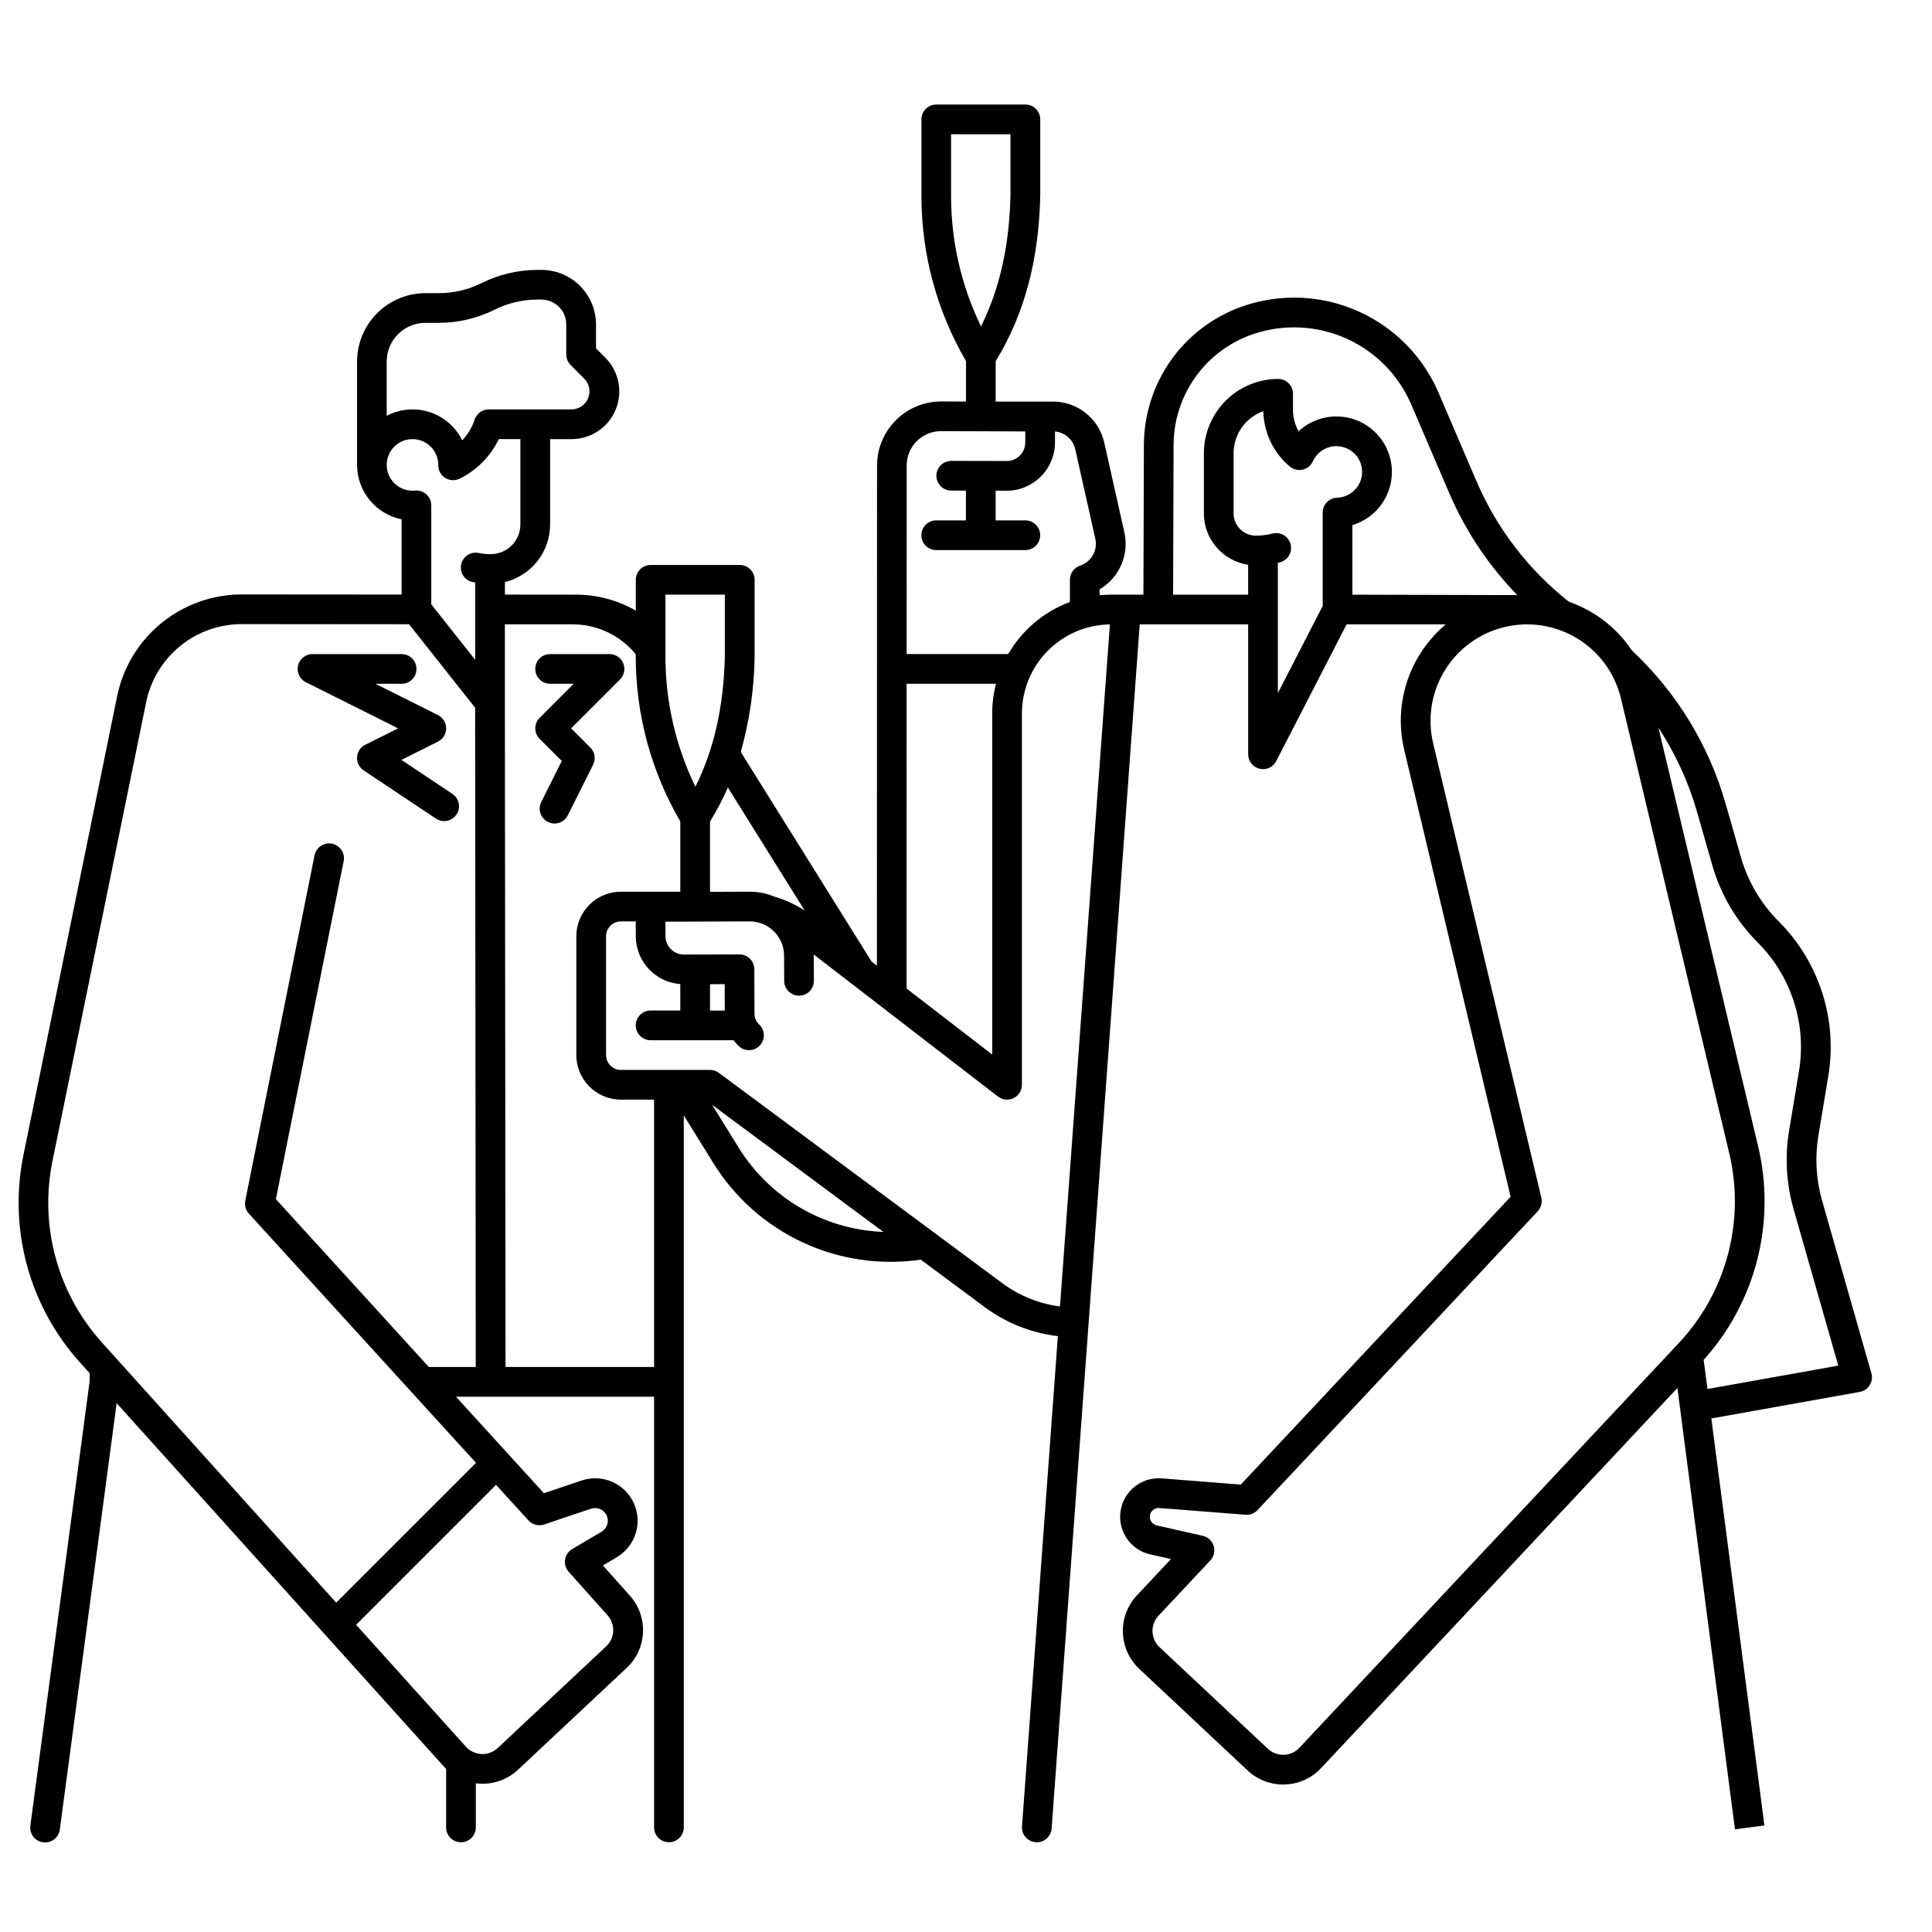 <?xml version="1.0" encoding="UTF-8"?>
<!-- Uploaded to: SVG Repo, www.svgrepo.com, Generator: SVG Repo Mixer Tools -->
<svg width="800px" height="800px" version="1.1" viewBox="144 144 512 512" xmlns="http://www.w3.org/2000/svg">
 <defs>
  <clipPath id="a">
   <path d="m148.09 171h492.91v462h-492.91z"/>
  </clipPath>
 </defs>
 <g clip-path="url(#a)">
  <path d="m208.09 301.53c-7.773 0.004-15.309 2.691-21.332 7.606-6.019 4.918-10.16 11.762-11.719 19.375l-24.848 121.7c-3.957 19.578 1.566 39.875 14.902 54.746l2.676 2.965v2.019l-15.715 117.82c-0.152 1.043 0.117 2.102 0.75 2.945 0.633 0.84 1.578 1.395 2.625 1.531 1.043 0.141 2.102-0.145 2.934-0.793 0.832-0.645 1.371-1.598 1.496-2.644l15.055-112.94 86.719 96.297c0.191 0.211 0.395 0.402 0.594 0.598v15.527c0 2.172 1.762 3.934 3.934 3.934 2.176 0 3.938-1.762 3.938-3.934v-11.688c0.387 0.051 0.777 0.09 1.172 0.109 0.203 0.008 0.406 0.012 0.609 0.012 3.5 0.008 6.867-1.328 9.41-3.727l28.746-26.945c5.492-5.098 5.867-13.664 0.844-19.227l-7.102-7.957 3.66-2.164h-0.004c4.965-2.926 6.918-9.125 4.523-14.363-2.394-5.242-8.363-7.824-13.82-5.981l-9.992 3.367-23.312-25.582h52.508v114.14c0 2.172 1.762 3.934 3.934 3.934 2.176 0 3.938-1.762 3.938-3.934v-188.68l7.832 12.633c5.672 9.16 13.898 16.465 23.668 21.012 9.77 4.547 20.652 6.141 31.312 4.582l16.891 12.539c5.688 4.234 12.387 6.898 19.43 7.731l-9.504 129.9-0.004-0.004c-0.074 1.043 0.266 2.074 0.949 2.863 0.684 0.789 1.652 1.277 2.691 1.352 0.098 0.008 0.195 0.012 0.297 0.012 2.062-0.004 3.769-1.594 3.922-3.648l23.344-319.11h28.738v34.441c0 1.816 1.246 3.398 3.012 3.824 1.766 0.43 3.594-0.406 4.426-2.023l18.652-36.242h26.273c-1.723 1.457-3.301 3.078-4.699 4.848-6.371 8.02-8.691 18.527-6.293 28.488l28.18 118.36-71.512 76.277-20.953-1.648c-5.34-0.418-10.098 3.359-10.898 8.652-0.801 5.297 2.621 10.312 7.848 11.492l5.5 1.242-9.023 9.629h-0.004c-5.195 5.555-4.914 14.266 0.629 19.473l28.715 26.922c2.543 2.398 5.914 3.734 9.41 3.727 0.152 0 0.305 0 0.457-0.008 3.652-0.109 7.113-1.672 9.605-4.348l94.43-100.73 15.254 116.96 7.805-1.02-14.07-107.87 39.324-7.027c1.098-0.195 2.059-0.848 2.648-1.789 0.59-0.945 0.75-2.098 0.445-3.168l-13.066-45.746h-0.004c-1.59-5.602-1.922-11.484-0.973-17.234l2.617-15.723c2.508-15.004-2.391-30.297-13.152-41.051-4.711-4.715-8.145-10.547-9.984-16.953l-4.055-14.18c-4.441-15.559-13.035-29.613-24.855-40.664-4.019-6-9.879-10.531-16.695-12.906-10.688-8.422-19.094-19.383-24.465-31.883l-10.055-23.465c-1.293-3.004-2.934-5.852-4.883-8.477-5.352-7.184-12.875-12.449-21.457-15.016-8.582-2.57-17.762-2.301-26.18 0.762-7.469 2.738-13.918 7.691-18.492 14.199-4.57 6.508-7.047 14.254-7.094 22.207l-0.129 39.801h-8.574c-1.023 0-2.031 0.055-3.031 0.148v-1.574h0.004c5.246-3.082 7.891-9.203 6.547-15.133l-5.305-23.66c-1.398-6.418-7.098-10.984-13.672-10.949h-0.105l-15.012 0.012v-10.719c7.539-12.285 11.41-26.566 11.809-43.73v-20.348c0-1.043-0.414-2.043-1.152-2.781-0.738-0.738-1.742-1.152-2.785-1.152h-23.617c-2.172 0-3.934 1.762-3.934 3.934v20.348c0.004 15.352 4.078 30.426 11.809 43.691v10.734l-6.523-0.023h-0.082c-4.488 0.008-8.789 1.785-11.965 4.953-3.18 3.164-4.977 7.461-5 11.945l-0.039 132.62-1.418-1.094-34.664-55.535h0.004c2.32-8.227 3.555-16.723 3.672-25.273v-20.348c0-1.047-0.414-2.047-1.152-2.785-0.738-0.738-1.738-1.152-2.785-1.152h-23.617 0.004c-2.176 0-3.938 1.762-3.938 3.938v8.176c-0.141-0.082-0.277-0.172-0.418-0.25v-0.004c-4.715-2.613-10.012-3.984-15.398-3.988-0.137 0-0.277 0.008-0.418 0.012s-0.281-0.012-0.426-0.012l-18.031-0.016v-3.312c3.414-0.844 6.449-2.805 8.621-5.57s3.356-6.18 3.363-9.699v-22.621h5.68c5.117 0 9.73-3.082 11.688-7.809 1.957-4.727 0.875-10.168-2.746-13.785l-2.461-2.461v-6.34c-0.008-3.828-1.531-7.496-4.231-10.211-2.711-2.711-6.387-4.238-10.223-4.242h-1.082c-5.141 0.008-10.211 1.211-14.812 3.508-3.508 1.742-7.371 2.648-11.289 2.656h-3.57c-4.805 0.008-9.41 1.918-12.805 5.312-3.398 3.398-5.309 8.004-5.316 12.809v27.395c0.004 3.394 1.184 6.688 3.336 9.312 2.152 2.629 5.144 4.434 8.473 5.109v19.934zm286.44-21.695v24.746l-11.879 23.094v-34.52c0.16-0.039 0.316-0.074 0.477-0.117 1.023-0.246 1.906-0.895 2.453-1.797 0.543-0.902 0.703-1.988 0.441-3.008-0.262-1.023-0.926-1.898-1.836-2.426-0.914-0.531-2-0.672-3.016-0.395-0.902 0.23-1.82 0.387-2.746 0.465-0.047 0-0.09 0.008-0.133 0.012-0.473 0.043-0.965 0.066-1.469 0.066-3.258 0-5.902-2.641-5.902-5.902v-15.945c0.004-5.004 3.156-9.465 7.871-11.137 0.113 5.672 2.672 11.02 7.019 14.66 0.945 0.793 2.203 1.098 3.402 0.824 1.199-0.273 2.203-1.09 2.715-2.211 1.023-2.262 3.195-3.789 5.668-3.988 2.477-0.199 4.863 0.957 6.242 3.023 1.375 2.066 1.52 4.719 0.383 6.922-1.141 2.207-3.387 3.621-5.867 3.695-2.129 0.062-3.824 1.805-3.824 3.938zm103.27 93.547h0.004c2.203 7.691 6.328 14.695 11.98 20.355 8.965 8.957 13.047 21.691 10.957 34.191l-2.617 15.723c-1.141 6.898-0.742 13.965 1.168 20.691l11.871 41.559-34.664 6.199-1.008-7.719 0.004-0.004c13.836-15.359 19.227-36.551 14.41-56.656l-26.391-110.85c4.519 6.883 7.969 14.41 10.23 22.328zm-24.223-44.254 28.668 120.41 0.004 0.004c4.309 18-0.727 36.961-13.406 50.449l-100.49 107.19c-1.07 1.145-2.555 1.812-4.117 1.863-1.566 0.051-3.086-0.523-4.231-1.594l-28.715-26.922c-2.375-2.231-2.496-5.965-0.27-8.344l13.727-14.645h0.004c0.965-1.027 1.305-2.496 0.891-3.848-0.414-1.348-1.52-2.371-2.894-2.684l-12.203-2.754c-1.16-0.266-1.934-1.359-1.805-2.539 0.129-1.184 1.125-2.078 2.312-2.086 0.062 0 0.125 0 0.191 0.008l22.84 1.789c1.191 0.098 2.363-0.355 3.18-1.23l74.254-79.203c0.902-0.965 1.262-2.32 0.957-3.606l-28.676-120.41c-1.57-6.602-0.457-13.555 3.102-19.332 3.555-5.781 9.262-9.91 15.863-11.48 6.602-1.574 13.555-0.457 19.332 3.098 5.781 3.559 9.91 9.262 11.48 15.863zm-71.176-27.531v-18.441c4.293-1.293 7.766-4.477 9.422-8.645 1.66-4.168 1.324-8.867-0.906-12.758-2.234-3.891-6.121-6.551-10.559-7.223-4.434-0.672-8.934 0.715-12.219 3.769-0.977-1.754-1.484-3.727-1.484-5.734v-4.203c0-1.043-0.414-2.043-1.152-2.781s-1.738-1.156-2.781-1.156c-5.219 0.008-10.223 2.082-13.91 5.773-3.691 3.688-5.766 8.691-5.773 13.91v15.941-0.004c0.004 6.82 4.992 12.613 11.734 13.629v7.922h-19.887l0.125-39.781c0.035-6.34 2.012-12.52 5.66-17.707 3.644-5.188 8.789-9.141 14.746-11.324 6.824-2.477 14.27-2.688 21.227-0.605 6.957 2.078 13.059 6.348 17.406 12.164 1.582 2.133 2.91 4.441 3.961 6.883l10.055 23.457c4.309 10.035 10.418 19.195 18.031 27.027zm-106.36-122.02h15.742v16.32c-0.309 13.293-2.871 24.684-7.801 34.598-5.227-10.75-7.941-22.551-7.941-34.508zm-107.83 368.42 12.418-4.18v0.004c1.633-0.551 3.422 0.223 4.144 1.789 0.719 1.57 0.137 3.43-1.352 4.312l-7.785 4.598 0.004-0.004c-1.016 0.602-1.707 1.621-1.887 2.785-0.184 1.164 0.168 2.348 0.949 3.227l10.293 11.535h0.004c2.152 2.383 1.996 6.055-0.359 8.242l-28.742 26.938c-1.156 1.086-2.699 1.664-4.285 1.598-1.586-0.066-3.078-0.77-4.141-1.949l-29.094-32.309 37.082-37.082 8.586 9.418c1.051 1.152 2.684 1.578 4.164 1.078zm-71.102-86.211 17.953-89.508c0.223-1.027 0.023-2.106-0.555-2.984-0.578-0.883-1.484-1.496-2.516-1.703-1.035-0.207-2.109 0.008-2.981 0.602-0.875 0.59-1.473 1.504-1.664 2.539l-18.344 91.465c-0.246 1.227 0.105 2.5 0.949 3.426l60.203 66.055-37.055 37.047-62.168-69.039c-11.668-13.012-16.504-30.77-13.043-47.902l24.848-121.7c1.195-5.84 4.371-11.086 8.984-14.855 4.617-3.766 10.391-5.828 16.352-5.832l44.34 0.039 17.5 22.125 0.172 174.7h-12.441zm122.61-13.707-6.996-11.285 45.383 33.68c-15.73-0.594-30.129-8.992-38.387-22.391zm69.879 35.961-75.09-55.723c-0.676-0.504-1.5-0.777-2.344-0.777h-23.617c-2.172 0-3.934-1.762-3.934-3.934v-31.488c0-2.172 1.762-3.934 3.934-3.934h3.938l0.008 3.953c0.027 6.652 5.164 12.164 11.797 12.656v7.004h-7.871c-2.172 0-3.938 1.766-3.938 3.938 0 2.176 1.766 3.938 3.938 3.938h22.004c0.414 0.562 0.875 1.086 1.379 1.566 1.586 1.488 4.074 1.41 5.562-0.176 1.488-1.582 1.41-4.074-0.172-5.562-0.797-0.738-1.246-1.777-1.246-2.859l-0.035-11.777 0.004-0.004c-0.008-2.168-1.77-3.926-3.938-3.926h-0.016l-14.684 0.035h-0.023c-2.688 0-4.871-2.168-4.891-4.859l-0.008-3.852 22.297-0.074h0.043c5.004 0.004 9.062 4.043 9.094 9.043l0.031 6.715-0.004 0.004c0.012 2.164 1.77 3.918 3.938 3.918h0.02c1.043-0.004 2.043-0.426 2.777-1.164 0.734-0.742 1.145-1.746 1.141-2.789l-0.031-6.719c0-0.082-0.012-0.164-0.016-0.246l48.836 37.652c1.188 0.914 2.793 1.074 4.141 0.414 1.348-0.664 2.199-2.031 2.199-3.531v-98.402c0.008-6.211 2.457-12.168 6.82-16.582 4.367-4.418 10.293-6.941 16.5-7.027l-13.23 180.75c-5.547-0.711-10.82-2.84-15.312-6.18zm-77.434-79.211 3.887-0.008 0.02 6.988h-3.906zm54.816-143.94c1.719-1.695 4.035-2.641 6.445-2.633l22.289 0.078-0.008 2.973v-0.004c-0.016 2.695-2.207 4.871-4.902 4.871h-0.023l-14.672-0.035h-0.008v0.004c-2.176-0.004-3.941 1.758-3.941 3.93-0.004 2.176 1.758 3.938 3.93 3.941l3.891 0.008v7.887h-7.871c-2.172 0-3.934 1.762-3.934 3.938 0 2.172 1.762 3.934 3.934 3.934h23.617c2.172 0 3.934-1.762 3.934-3.934 0-2.176-1.762-3.938-3.934-3.938h-7.871v-7.871l2.898 0.008h0.059c7.023-0.012 12.727-5.691 12.766-12.719l0.008-2.984h-0.004c2.637 0.242 4.812 2.16 5.379 4.746l5.305 23.664c0.699 3.074-1.055 6.176-4.047 7.164-1.602 0.539-2.684 2.043-2.68 3.738v5.883c-6.887 2.562-12.668 7.438-16.355 13.797h-26.91l0.016-50.031-0.004-0.004c0.008-2.41 0.977-4.719 2.695-6.41zm-2.711 64.316h23.676c-0.664 2.57-1 5.215-0.996 7.871v90.395l-22.699-17.504zm-27.027 60.086c-2.496-1.617-5.215-2.859-8.066-3.691-2.055-0.852-4.254-1.293-6.477-1.289h-0.078l-10.457 0.035v-18.617c1.781-2.898 3.363-5.918 4.727-9.035zm-21.148-83.703v16.316c-0.309 13.293-2.867 24.684-7.801 34.598v0.004c-5.227-10.754-7.941-22.551-7.941-34.508v-2.031-0.062-14.316zm-40.281 7.871h0.004c6.461 0.012 12.578 2.918 16.664 7.926v0.613c0.004 15.352 4.078 30.426 11.809 43.688v18.625h-15.746c-6.519 0.004-11.801 5.289-11.809 11.805v31.488c0.008 6.519 5.289 11.801 11.809 11.809h8.789v70.848h-39.359l-0.176-176.08v-20.73zm-49.332-69.652c0.008-5.656 4.594-10.242 10.25-10.246h3.57c5.141-0.012 10.207-1.207 14.809-3.496 3.508-1.75 7.371-2.668 11.289-2.676h1.082c0.863 0 1.723 0.172 2.519 0.508 2.457 1.02 4.059 3.418 4.062 6.078v7.969c0 1.043 0.414 2.043 1.152 2.781l3.613 3.613c1.363 1.367 1.77 3.422 1.031 5.203-0.738 1.785-2.477 2.953-4.406 2.957h-21.926c-1.695-0.004-3.203 1.082-3.738 2.695-0.68 2.055-1.801 3.934-3.289 5.508-1.75-3.555-4.863-6.254-8.633-7.481-3.773-1.227-7.879-0.875-11.387 0.973zm0 27.395c0-0.32 0.023-0.637 0.074-0.953 0.5-3.551 3.66-6.109 7.238-5.859 3.578 0.25 6.356 3.223 6.356 6.812v0.117c0 1.363 0.707 2.629 1.867 3.348 1.16 0.715 2.606 0.781 3.828 0.172 4.519-2.234 8.156-5.922 10.336-10.469h5.727v22.621c-0.004 4.348-3.527 7.867-7.871 7.871-1.082 0-2.164-0.109-3.223-0.324-2.121-0.41-4.176 0.961-4.609 3.078-0.43 2.113 0.922 4.184 3.035 4.633 0.227 0.047 0.457 0.082 0.688 0.121v20.492l-11.637-14.703v-26.234c0-1.102-0.461-2.152-1.273-2.898s-1.902-1.117-3-1.023c-0.23 0.02-0.461 0.035-0.695 0.035-3.773-0.004-6.832-3.062-6.84-6.836z"/>
 </g>
 <path d="m263.85 354.36-13.469-8.977 9.676-4.84h0.004c1.332-0.664 2.176-2.027 2.176-3.519 0-1.492-0.844-2.856-2.176-3.519l-16.578-8.293h6.949c2.176 0 3.938-1.762 3.938-3.938 0-2.172-1.762-3.934-3.938-3.934h-23.617c-1.824-0.004-3.41 1.254-3.832 3.031-0.418 1.777 0.438 3.609 2.07 4.426l24.445 12.223-8.703 4.352c-1.258 0.625-2.082 1.875-2.168 3.273-0.09 1.402 0.578 2.742 1.746 3.519l19.113 12.742c0.867 0.598 1.938 0.82 2.973 0.621 1.031-0.203 1.941-0.809 2.527-1.684 0.582-0.875 0.793-1.949 0.578-2.981s-0.832-1.934-1.715-2.504z"/>
 <path d="m289.79 325.21h6.242l-9.023 9.023c-1.539 1.539-1.539 4.031 0 5.566l5.867 5.867-5.422 10.844h-0.004c-0.477 0.934-0.559 2.019-0.23 3.016 0.328 1 1.039 1.824 1.977 2.293s2.027 0.543 3.019 0.207c0.996-0.336 1.812-1.055 2.277-1.996l6.691-13.383c0.758-1.516 0.461-3.344-0.738-4.543l-5.094-5.086 12.961-12.961c1.125-1.125 1.461-2.816 0.852-4.289-0.605-1.469-2.039-2.43-3.629-2.43h-15.746c-2.172 0-3.934 1.762-3.934 3.934 0 2.176 1.762 3.938 3.934 3.938z"/>
</svg>